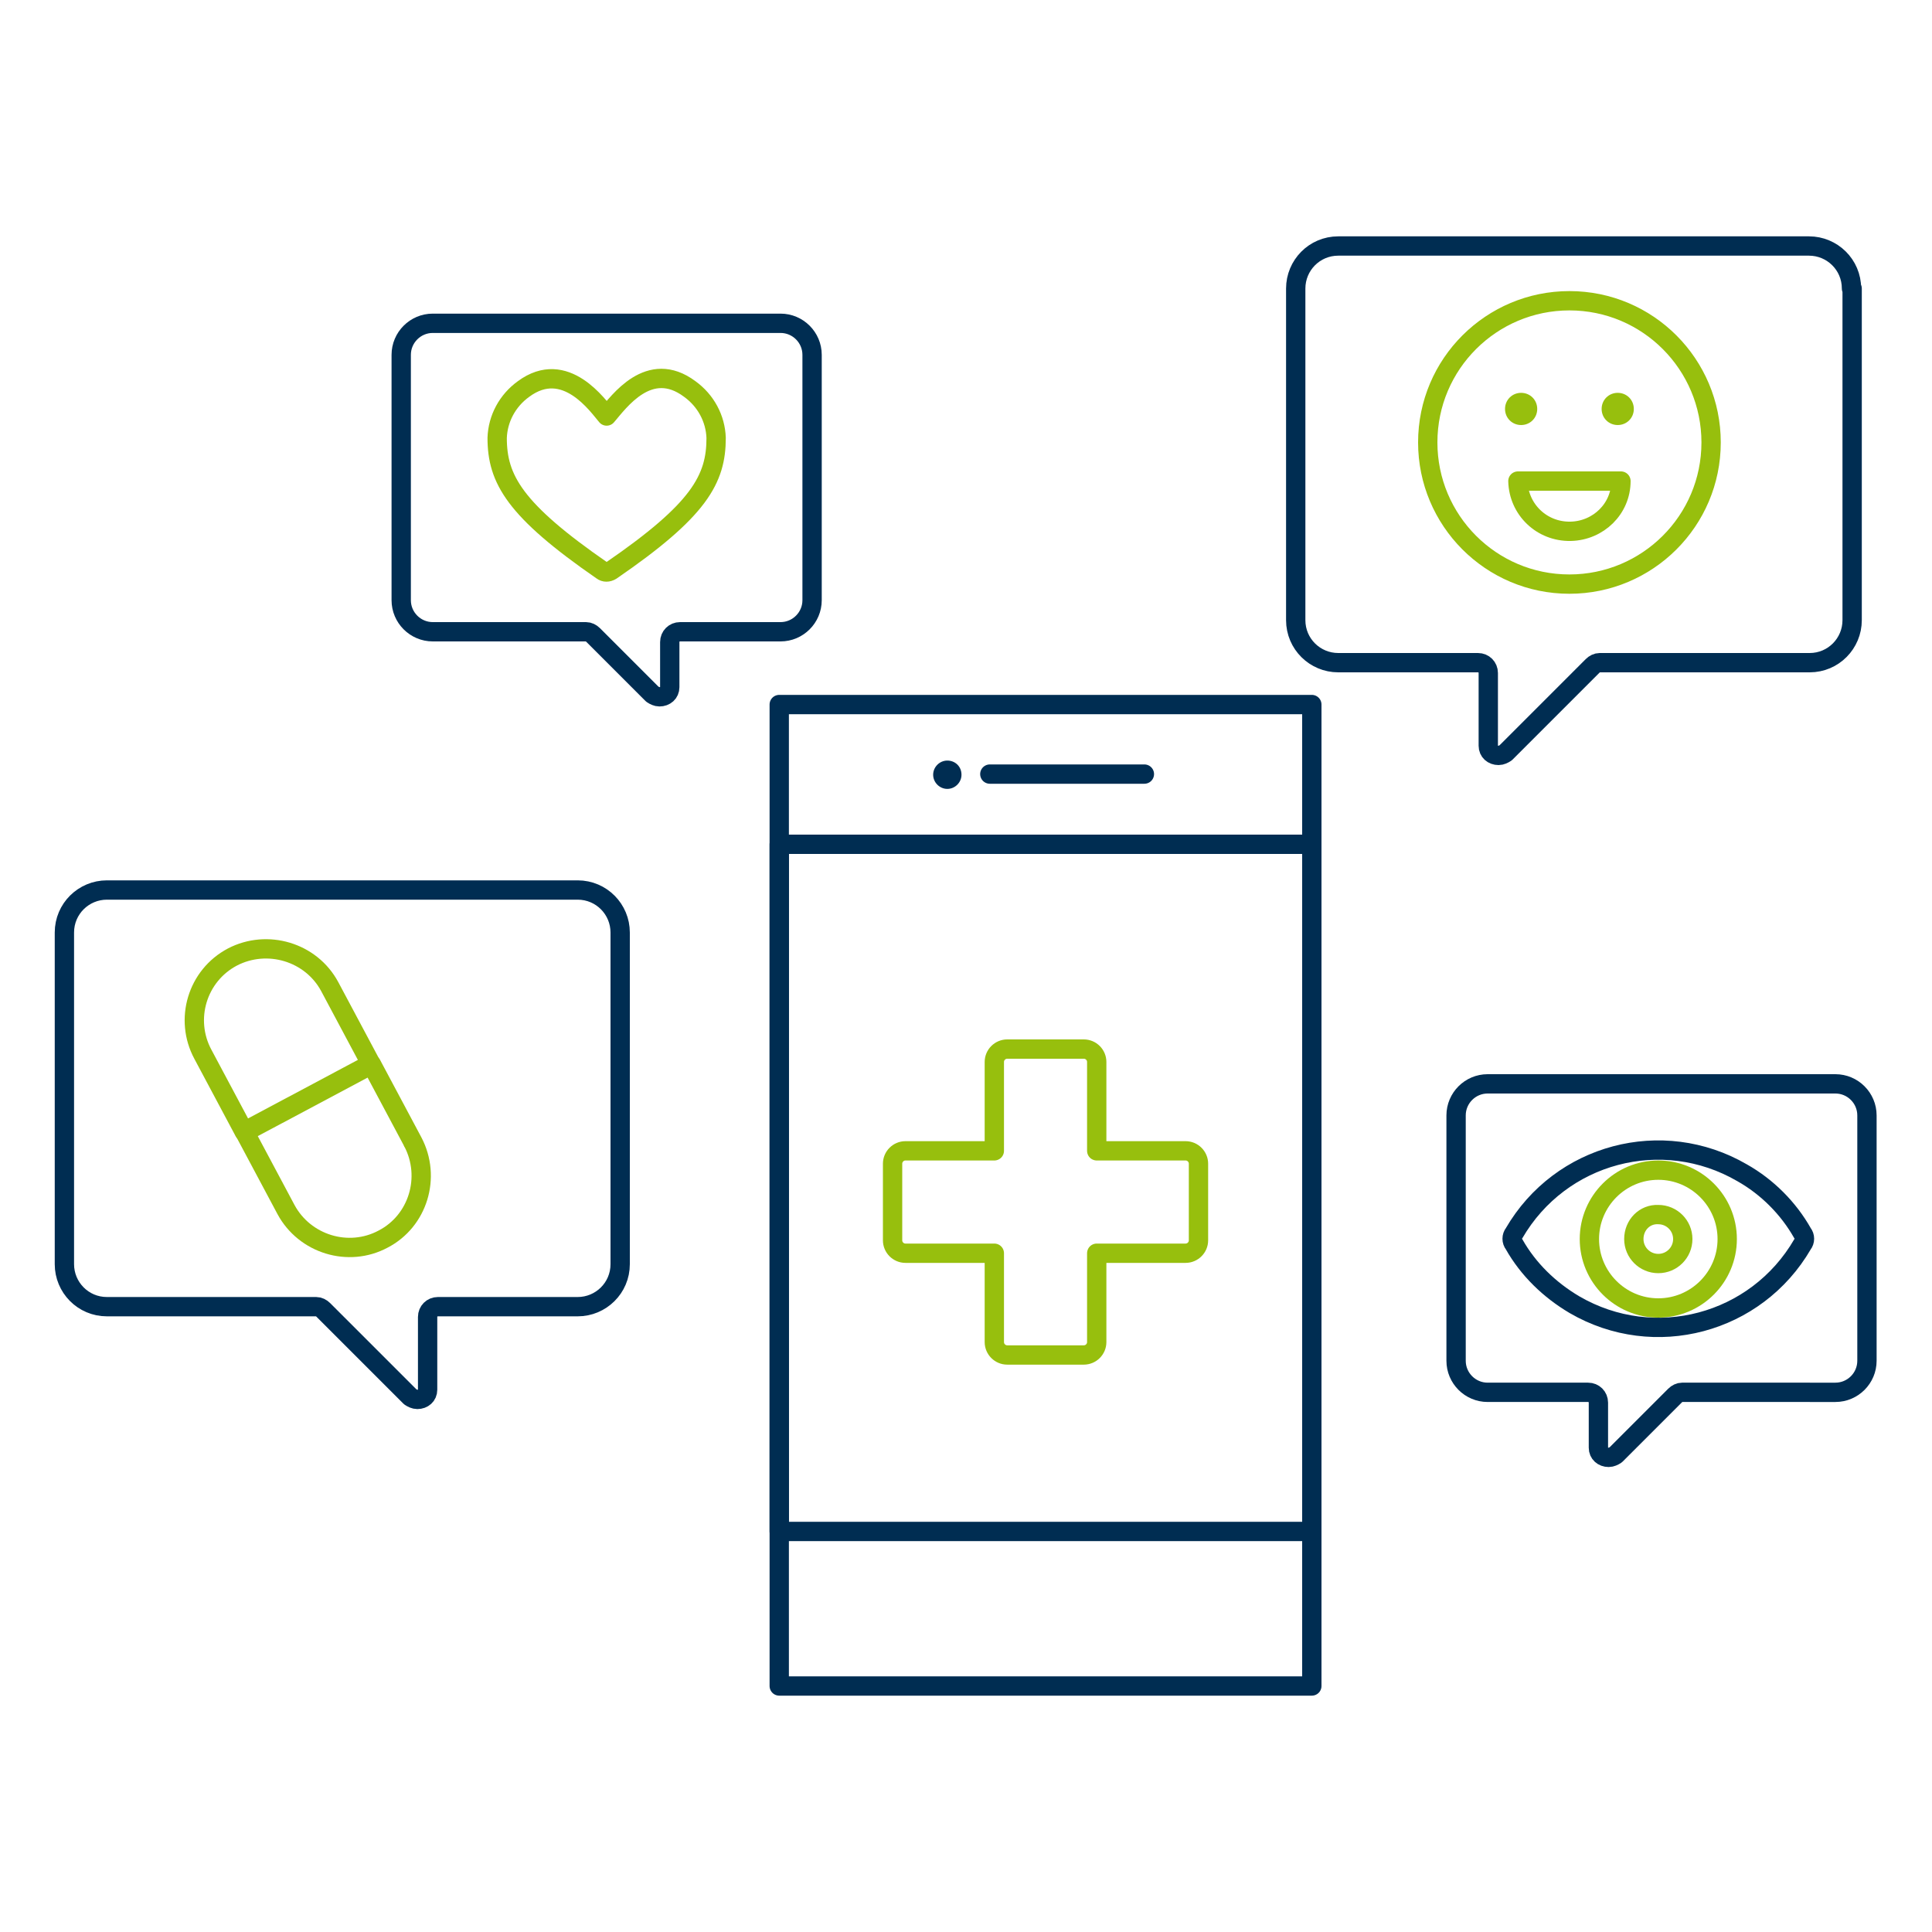 <?xml version="1.0" encoding="utf-8"?>
<!-- Generator: Adobe Illustrator 24.2.3, SVG Export Plug-In . SVG Version: 6.00 Build 0)  -->
<svg version="1.1" id="Ebene_1" xmlns:svgjs="http://svgjs.com/svgjs"
	 xmlns="http://www.w3.org/2000/svg" xmlns:xlink="http://www.w3.org/1999/xlink" x="0px" y="0px" viewBox="0 0 300 300"
	 style="enable-background:new 0 0 300 300;" xml:space="preserve">
<style type="text/css">
	.st0{fill:none;stroke:#002D52;stroke-width:3;stroke-linecap:round;stroke-linejoin:round;stroke-miterlimit:12;}
	.st1{fill:#002D52;}
	.st2{fill:none;stroke:#97BF0D;stroke-width:3;stroke-linecap:round;stroke-linejoin:round;stroke-miterlimit:12;}
	.st3{fill:#97BF0D;}
</style>
<path class="st0" d="M121,131.1h82.7v106.7H121V131.1z"/>
<path class="st0" d="M153.7,120.2h24"/>
<path class="st1" d="M147.1,118.1c-1.2,0-2.2,1-2.2,2.2c0,1.2,1,2.2,2.2,2.2c1.2,0,2.2-1,2.2-2.2C149.3,119,148.3,118.1,147.1,118.1
	L147.1,118.1z"/>
<path class="st0" d="M121,109.4h82.7v152.4H121V109.4z"/>
<path class="st2" d="M186.1,180.7c0-1.1-0.9-2-2-2h-13.8v-13.8c0-1.1-0.9-2-2-2h-11.9c-1.1,0-2,0.9-2,2v13.8h-13.8c-1.1,0-2,0.9-2,2
	c0,0,0,0,0,0v11.9c0,1.1,0.9,2,2,2c0,0,0,0,0,0h13.8v13.8c0,1.1,0.9,2,2,2l0,0h11.9c1.1,0,2-0.9,2-2l0,0v-13.8h13.8c1.1,0,2-0.9,2-2
	L186.1,180.7z"/>
<path class="st0" d="M287.5,44.8c0-3.7-3-6.6-6.6-6.6c0,0,0,0,0,0h-73.1c-3.7,0-6.6,3-6.6,6.6c0,0,0,0,0,0v51.5c0,3.7,3,6.6,6.6,6.6
	l0,0h21.7c0.9,0,1.6,0.7,1.6,1.6v11.3c0,0.9,0.7,1.5,1.6,1.5c0.4,0,0.8-0.2,1.1-0.4l13.5-13.5c0.3-0.3,0.7-0.5,1.1-0.5h32.6
	c3.7,0,6.6-3,6.6-6.6l0,0V44.8z"/>
<path class="st2" d="M221.7,68.7c0,12.1,9.8,22,22,22c12.1,0,22-9.8,22-22c0,0,0,0,0,0c0-12.1-9.8-22-22-22
	C231.6,46.7,221.7,56.5,221.7,68.7C221.7,68.7,221.7,68.7,221.7,68.7z"/>
<path class="st3" d="M236.2,61c-1.4,0-2.5,1.1-2.5,2.5c0,1.4,1.1,2.5,2.5,2.5c1.4,0,2.5-1.1,2.5-2.5S237.6,61,236.2,61L236.2,61z"/>
<path class="st3" d="M251.2,61c-1.4,0-2.5,1.1-2.5,2.5c0,1.4,1.1,2.5,2.5,2.5c1.4,0,2.5-1.1,2.5-2.5S252.6,61,251.2,61L251.2,61z"/>
<path class="st2" d="M235.7,74.7c0.1,4.4,3.7,7.9,8.2,7.8c4.3-0.1,7.8-3.5,7.8-7.8H235.7z"/>
<path class="st0" d="M62.3,55.1c0-2.7,2.2-4.9,4.9-4.9c0,0,0,0,0,0h54c2.7,0,4.9,2.2,4.9,4.9v38.1c0,2.7-2.2,4.9-4.9,4.9h-15.6
	c-0.9,0-1.6,0.7-1.6,1.6v7c0,0.9-0.7,1.5-1.6,1.5c-0.4,0-0.8-0.2-1.1-0.4l-9.2-9.2c-0.3-0.3-0.7-0.5-1.1-0.5H67.2
	c-2.7,0-4.9-2.2-4.9-4.9c0,0,0,0,0,0V55.1z"/>
<path class="st2" d="M93.5,88.6c0.4,0.3,0.9,0.3,1.4,0c13.7-9.4,16.3-14.2,16.3-20.6l0,0c-0.1-3-1.6-5.8-4.1-7.6l0,0
	c-6.3-4.7-11,2-12.9,4.2c-1.3-1.5-6.4-9-12.9-4.2l0,0c-2.5,1.8-4,4.6-4.1,7.6l0,0C77.2,74.4,79.9,79.2,93.5,88.6z"/>
<path class="st0" d="M10,144.8c0-3.7,3-6.6,6.6-6.6h73.1c3.7,0,6.6,3,6.6,6.6v51.5c0,3.7-3,6.6-6.6,6.6c0,0,0,0,0,0H68
	c-0.9,0-1.6,0.7-1.6,1.6v11.3c0,0.9-0.7,1.5-1.6,1.5c-0.4,0-0.8-0.2-1.1-0.4l-13.5-13.5c-0.3-0.3-0.7-0.5-1.1-0.5H16.6
	c-3.7,0-6.6-3-6.6-6.6c0,0,0,0,0,0V144.8z"/>
<path class="st2" d="M51.2,153.2l6.4,12l-19.7,10.5l-6.4-12c-2.9-5.4-0.9-12.2,4.6-15.1C41.5,145.8,48.3,147.8,51.2,153.2
	C51.2,153.2,51.2,153.2,51.2,153.2z"/>
<path class="st2" d="M64.1,177.3l-6.4-12l-19.7,10.5l6.4,12c2.9,5.4,9.7,7.5,15.1,4.6C64.9,189.6,67,182.8,64.1,177.3
	C64.1,177.4,64.1,177.3,64.1,177.3z"/>
<path class="st0" d="M289.9,173.2c0-2.7-2.2-4.9-4.9-4.9c0,0,0,0,0,0h-54c-2.7,0-4.9,2.2-4.9,4.9l0,0v38.1c0,2.7,2.2,4.9,4.9,4.9
	c0,0,0,0,0,0h15.6c0.9,0,1.6,0.7,1.6,1.6v7c0,0.9,0.7,1.5,1.6,1.5c0.4,0,0.8-0.2,1.1-0.4l9.2-9.2c0.3-0.3,0.7-0.5,1.1-0.5H285
	c2.7,0,4.9-2.2,4.9-4.9c0,0,0,0,0,0L289.9,173.2z"/>
<path class="st2" d="M246.8,192.4c0,5.9,4.8,10.7,10.7,10.7c5.9,0,10.7-4.8,10.7-10.7l0,0c0-5.9-4.8-10.7-10.7-10.7
	C251.6,181.7,246.8,186.5,246.8,192.4z"/>
<path class="st0" d="M279.9,191.5c0.4,0.5,0.4,1.2,0,1.7c-7.2,12.4-23,16.6-35.4,9.4c-3.9-2.3-7.2-5.5-9.4-9.4
	c-0.4-0.5-0.4-1.2,0-1.7c7.2-12.4,23-16.6,35.4-9.4C274.4,184.3,277.7,187.6,279.9,191.5L279.9,191.5z"/>
<path class="st2" d="M253.7,192.4c0,2.1,1.7,3.8,3.8,3.8c2.1,0,3.8-1.7,3.8-3.8c0,0,0,0,0,0c0-2.1-1.7-3.8-3.8-3.8
	C255.4,188.5,253.7,190.2,253.7,192.4C253.7,192.4,253.7,192.4,253.7,192.4z"/>
</svg>
